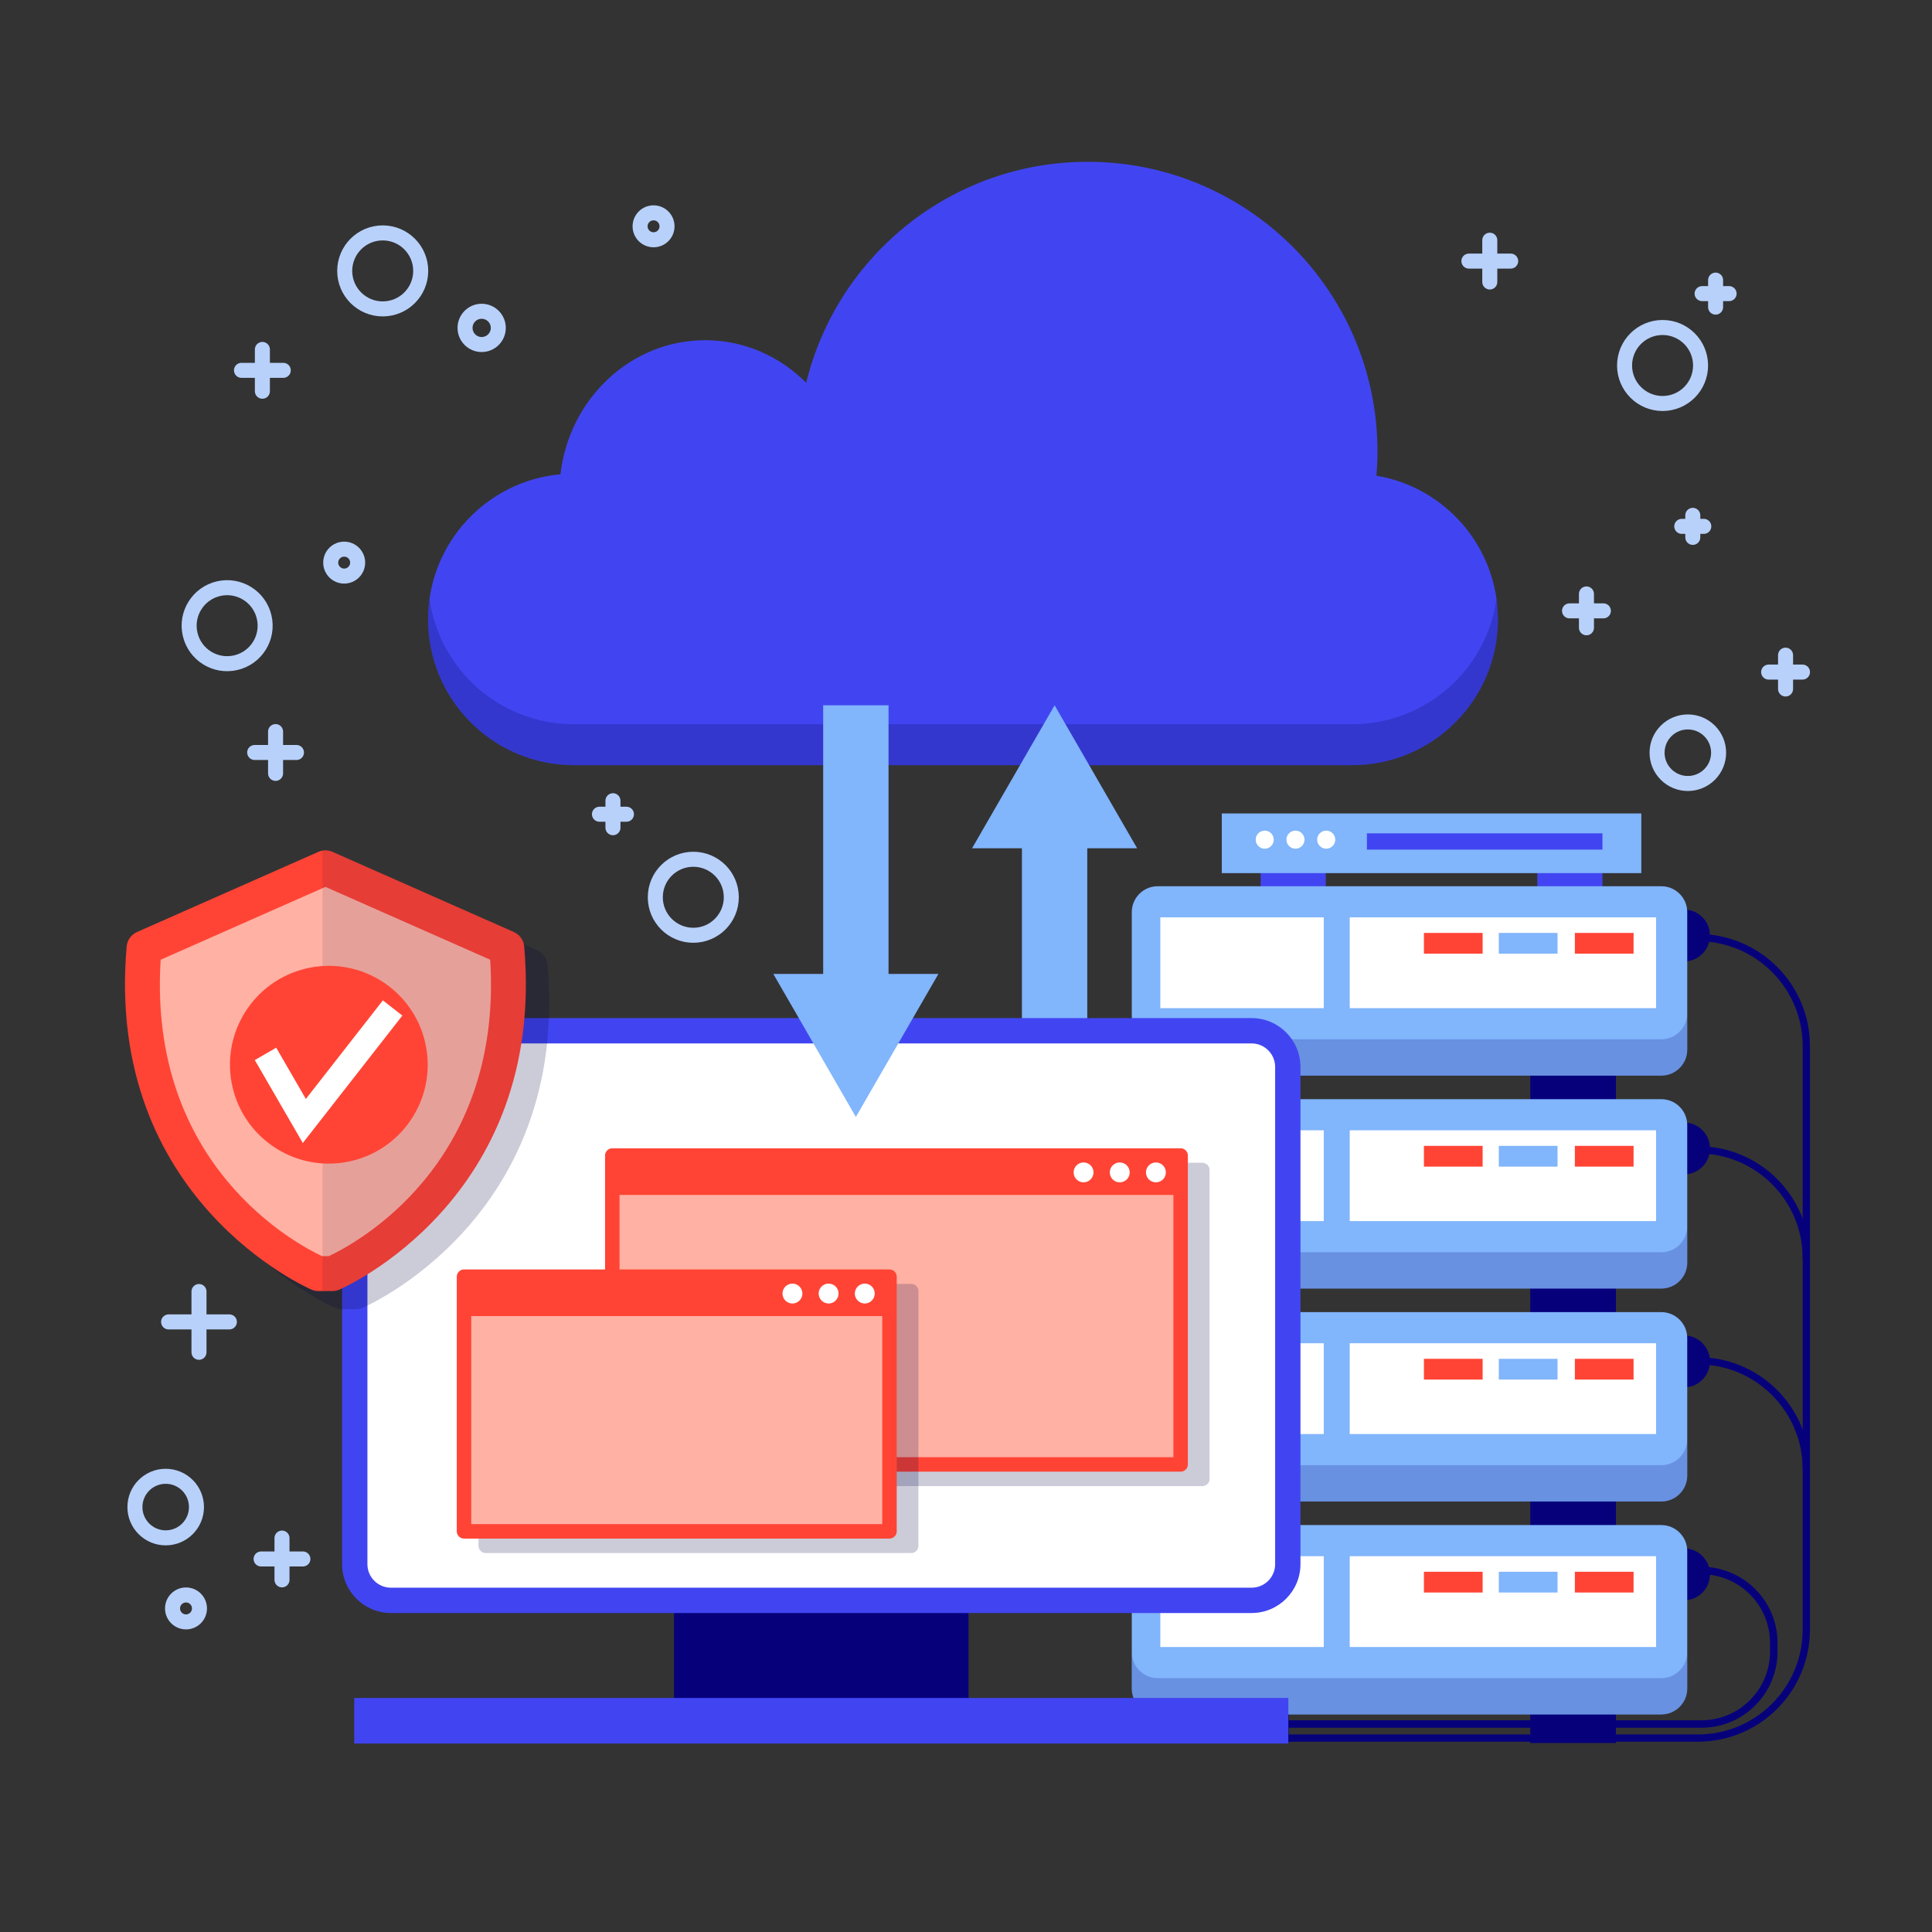 <?xml version="1.0" encoding="utf-8"?>
<!-- Generator: Adobe Illustrator 27.5.0, SVG Export Plug-In . SVG Version: 6.00 Build 0)  -->
<svg version="1.1" xmlns="http://www.w3.org/2000/svg" xmlns:xlink="http://www.w3.org/1999/xlink" x="0px" y="0px"
	 viewBox="0 0 500 500" style="enable-background:new 0 0 500 500;" xml:space="preserve">
<rect x="0" y="0" width="500" height="500" fill="#333333" stroke="none"/>
<g id="BACKGROUND" style="display:none;">
</g>
<g id="OBJECTS">
	<g>
		<g>
			<g>
				
					<line style="fill:none;stroke:#B8D1FB;stroke-width:3.886;stroke-linecap:round;stroke-linejoin:round;stroke-miterlimit:10;" x1="443.997" y1="72.494" x2="443.997" y2="79.481"/>
				
					<line style="fill:none;stroke:#B8D1FB;stroke-width:3.886;stroke-linecap:round;stroke-linejoin:round;stroke-miterlimit:10;" x1="440.504" y1="75.988" x2="447.491" y2="75.988"/>
			</g>
			<g>
				
					<line style="fill:none;stroke:#B8D1FB;stroke-width:3.886;stroke-linecap:round;stroke-linejoin:round;stroke-miterlimit:10;" x1="385.556" y1="62.164" x2="385.556" y2="72.979"/>
				
					<line style="fill:none;stroke:#B8D1FB;stroke-width:3.886;stroke-linecap:round;stroke-linejoin:round;stroke-miterlimit:10;" x1="380.149" y1="67.572" x2="390.964" y2="67.572"/>
			</g>
			<g>
				
					<line style="fill:none;stroke:#B8D1FB;stroke-width:3.886;stroke-linecap:round;stroke-linejoin:round;stroke-miterlimit:10;" x1="438.093" y1="133.37" x2="438.093" y2="139.073"/>
				
					<line style="fill:none;stroke:#B8D1FB;stroke-width:3.886;stroke-linecap:round;stroke-linejoin:round;stroke-miterlimit:10;" x1="435.241" y1="136.222" x2="440.944" y2="136.222"/>
			</g>
			
				<path style="fill:none;stroke:#B8D1FB;stroke-width:3.886;stroke-linecap:round;stroke-linejoin:round;stroke-miterlimit:10;" d="
				M420.438,94.59c0,5.431,4.403,9.834,9.834,9.834c5.431,0,9.834-4.403,9.834-9.834c0-5.431-4.403-9.834-9.834-9.834
				C424.84,84.756,420.438,89.159,420.438,94.59z"/>
			<g>
				
					<line style="fill:none;stroke:#B8D1FB;stroke-width:3.886;stroke-linecap:round;stroke-linejoin:round;stroke-miterlimit:10;" x1="462.102" y1="178.311" x2="462.102" y2="169.552"/>
				
					<line style="fill:none;stroke:#B8D1FB;stroke-width:3.886;stroke-linecap:round;stroke-linejoin:round;stroke-miterlimit:10;" x1="466.482" y1="173.932" x2="457.722" y2="173.932"/>
			</g>
			<g>
				
					<line style="fill:none;stroke:#B8D1FB;stroke-width:3.886;stroke-linecap:round;stroke-linejoin:round;stroke-miterlimit:10;" x1="410.573" y1="162.469" x2="410.573" y2="153.709"/>
				
					<line style="fill:none;stroke:#B8D1FB;stroke-width:3.886;stroke-linecap:round;stroke-linejoin:round;stroke-miterlimit:10;" x1="414.953" y1="158.089" x2="406.193" y2="158.089"/>
			</g>
			
				<ellipse transform="matrix(0.707 -0.707 0.707 0.707 -9.768 365.969)" style="fill:none;stroke:#B8D1FB;stroke-width:3.886;stroke-linecap:round;stroke-linejoin:round;stroke-miterlimit:10;" cx="436.879" cy="194.775" rx="7.965" ry="7.965"/>
		</g>
		<g>
			<g>
				
					<line style="fill:none;stroke:#B8D1FB;stroke-width:3.886;stroke-linecap:round;stroke-linejoin:round;stroke-miterlimit:10;" x1="51.496" y1="334.243" x2="51.496" y2="349.974"/>
				
					<line style="fill:none;stroke:#B8D1FB;stroke-width:3.886;stroke-linecap:round;stroke-linejoin:round;stroke-miterlimit:10;" x1="43.631" y1="342.109" x2="59.362" y2="342.109"/>
			</g>
			<g>
				
					<line style="fill:none;stroke:#B8D1FB;stroke-width:3.886;stroke-linecap:round;stroke-linejoin:round;stroke-miterlimit:10;" x1="72.981" y1="398.052" x2="72.981" y2="408.866"/>
				
					<line style="fill:none;stroke:#B8D1FB;stroke-width:3.886;stroke-linecap:round;stroke-linejoin:round;stroke-miterlimit:10;" x1="67.573" y1="403.459" x2="78.388" y2="403.459"/>
			</g>
			
				<path style="fill:none;stroke:#B8D1FB;stroke-width:3.886;stroke-linecap:round;stroke-linejoin:round;stroke-miterlimit:10;" d="
				M50.846,390.029c0-4.399-3.566-7.965-7.965-7.965c-4.399,0-7.965,3.566-7.965,7.965c0,4.399,3.566,7.965,7.965,7.965
				C47.28,397.994,50.846,394.428,50.846,390.029z"/>
			
				<path style="fill:none;stroke:#B8D1FB;stroke-width:3.886;stroke-linecap:round;stroke-linejoin:round;stroke-miterlimit:10;" d="
				M51.624,416.26c0-1.925-1.56-3.485-3.485-3.485c-1.925,0-3.485,1.56-3.485,3.485c0,1.925,1.56,3.485,3.485,3.485
				C50.064,419.745,51.624,418.185,51.624,416.26z"/>
		</g>
		<g>
			<g>
				
					<line style="fill:none;stroke:#B8D1FB;stroke-width:3.886;stroke-linecap:round;stroke-linejoin:round;stroke-miterlimit:10;" x1="158.632" y1="207.226" x2="158.632" y2="214.213"/>
				
					<line style="fill:none;stroke:#B8D1FB;stroke-width:3.886;stroke-linecap:round;stroke-linejoin:round;stroke-miterlimit:10;" x1="155.138" y1="210.72" x2="162.125" y2="210.72"/>
			</g>
			<g>
				
					<line style="fill:none;stroke:#B8D1FB;stroke-width:3.886;stroke-linecap:round;stroke-linejoin:round;stroke-miterlimit:10;" x1="71.319" y1="189.335" x2="71.319" y2="200.149"/>
				
					<line style="fill:none;stroke:#B8D1FB;stroke-width:3.886;stroke-linecap:round;stroke-linejoin:round;stroke-miterlimit:10;" x1="65.912" y1="194.742" x2="76.727" y2="194.742"/>
			</g>
			<g>
				
					<line style="fill:none;stroke:#B8D1FB;stroke-width:3.886;stroke-linecap:round;stroke-linejoin:round;stroke-miterlimit:10;" x1="67.904" y1="90.435" x2="67.904" y2="101.25"/>
				
					<line style="fill:none;stroke:#B8D1FB;stroke-width:3.886;stroke-linecap:round;stroke-linejoin:round;stroke-miterlimit:10;" x1="62.497" y1="95.843" x2="73.312" y2="95.843"/>
			</g>
			
				<ellipse transform="matrix(0.974 -0.227 0.227 0.974 -35.152 17.5)" style="fill:none;stroke:#B8D1FB;stroke-width:3.886;stroke-linecap:round;stroke-linejoin:round;stroke-miterlimit:10;" cx="58.698" cy="161.962" rx="9.834" ry="9.834"/>
			
				<path style="fill:none;stroke:#B8D1FB;stroke-width:3.886;stroke-linecap:round;stroke-linejoin:round;stroke-miterlimit:10;" d="
				M89.211,70.109c0,5.431,4.403,9.834,9.834,9.834c5.431,0,9.834-4.403,9.834-9.834s-4.403-9.834-9.834-9.834
				C93.614,60.275,89.211,64.678,89.211,70.109z"/>
			
				<path style="fill:none;stroke:#B8D1FB;stroke-width:3.886;stroke-linecap:round;stroke-linejoin:round;stroke-miterlimit:10;" d="
				M169.592,232.212c0,5.431,4.403,9.834,9.834,9.834c5.431,0,9.834-4.403,9.834-9.834c0-5.431-4.403-9.834-9.834-9.834
				C173.995,222.378,169.592,226.781,169.592,232.212z"/>
			
				<path style="fill:none;stroke:#B8D1FB;stroke-width:3.886;stroke-linecap:round;stroke-linejoin:round;stroke-miterlimit:10;" d="
				M120.352,84.86c0,2.376,1.926,4.302,4.302,4.302c2.376,0,4.303-1.926,4.303-4.302s-1.926-4.302-4.303-4.302
				C122.278,80.557,120.352,82.484,120.352,84.86z"/>
			
				<path style="fill:none;stroke:#B8D1FB;stroke-width:3.886;stroke-linecap:round;stroke-linejoin:round;stroke-miterlimit:10;" d="
				M92.56,145.605c0-1.925-1.56-3.485-3.485-3.485c-1.925,0-3.485,1.56-3.485,3.485c0,1.925,1.56,3.485,3.485,3.485
				C90.999,149.09,92.56,147.53,92.56,145.605z"/>
			
				<path style="fill:none;stroke:#B8D1FB;stroke-width:3.886;stroke-linecap:round;stroke-linejoin:round;stroke-miterlimit:10;" d="
				M172.626,58.569c0-1.925-1.56-3.485-3.485-3.485c-1.925,0-3.485,1.56-3.485,3.485c0,1.925,1.56,3.485,3.485,3.485
				C171.065,62.054,172.626,60.494,172.626,58.569z"/>
		</g>
	</g>
	<g>
		<g>
			<path style="fill:#4145F1;" d="M356.214,123.107c0.17-2.059,0.278-4.134,0.278-6.237c0-41.419-33.577-74.996-74.996-74.996
				c-35.281,0-64.855,24.369-72.851,57.188c-6.784-6.816-15.989-11.014-26.137-11.014c-19.293,0-35.194,15.147-37.466,34.695
				c-19.208,1.751-34.256,17.893-34.256,37.557c0,20.833,16.889,37.722,37.722,37.722h201.435c20.833,0,37.722-16.889,37.722-37.722
				C387.665,141.605,374.061,126.095,356.214,123.107z"/>
			<g>
				<path style="opacity:0.2;fill:#000042;" d="M349.943,187.415H148.508c-19.04,0-34.777-14.109-37.346-32.441
					c-0.246,1.741-0.376,3.519-0.376,5.327c0,20.833,16.889,37.722,37.722,37.722h201.435c20.833,0,37.722-16.889,37.722-37.722
					c0-1.807-0.13-3.584-0.376-5.324C384.718,173.307,368.982,187.415,349.943,187.415z"/>
			</g>
		</g>
		<rect x="130.592" y="113.531" style="fill:none;" width="235.448" height="67.387"/>
	</g>
	<g>
		<g>
			<g>
				<g>
					<rect x="326.258" y="219.879" style="fill:#4145F1;" width="16.848" height="12.636"/>
					<rect x="397.861" y="219.879" style="fill:#4145F1;" width="16.848" height="12.636"/>
				</g>
				<g>
					<rect x="316.197" y="210.52" style="fill:#81B5FC;" width="108.573" height="15.444"/>
					<g>
						<rect x="353.753" y="215.667" style="fill:#4145F1;" width="60.956" height="4.212"/>
						<g>
							<path style="fill:#FFFFFF;" d="M340.883,217.305c0,1.292,1.048,2.34,2.34,2.34c1.292,0,2.34-1.048,2.34-2.34
								c0-1.292-1.048-2.34-2.34-2.34C341.931,214.965,340.883,216.012,340.883,217.305z"/>
							<path style="fill:#FFFFFF;" d="M332.927,217.305c0,1.292,1.048,2.34,2.34,2.34c1.292,0,2.34-1.048,2.34-2.34
								c0-1.292-1.048-2.34-2.34-2.34C333.975,214.965,332.927,216.012,332.927,217.305z"/>
							<path style="fill:#FFFFFF;" d="M324.971,217.305c0,1.292,1.048,2.34,2.34,2.34c1.292,0,2.34-1.048,2.34-2.34
								c0-1.292-1.048-2.34-2.34-2.34C326.019,214.965,324.971,216.012,324.971,217.305z"/>
						</g>
					</g>
				</g>
			</g>
			<g>
				<g>
					
						<path style="fill:none;stroke:#06007B;stroke-width:1.872;stroke-linecap:round;stroke-linejoin:round;stroke-miterlimit:10;" d="
						M288.389,449.818h151.004c15.508,0,28.079-12.572,28.079-28.079V270.734c0-15.508-12.572-28.079-28.079-28.079"/>
					
						<path style="fill:none;stroke:#06007B;stroke-width:1.872;stroke-linecap:round;stroke-linejoin:round;stroke-miterlimit:10;" d="
						M467.473,325.645c0-15.508-12.572-28.079-28.079-28.079"/>
					
						<path style="fill:none;stroke:#06007B;stroke-width:1.872;stroke-linecap:round;stroke-linejoin:round;stroke-miterlimit:10;" d="
						M467.473,380.243c0-15.508-12.572-28.079-28.079-28.079"/>
					
						<path style="fill:none;stroke:#06007B;stroke-width:1.938;stroke-linecap:round;stroke-linejoin:round;stroke-miterlimit:10;" d="
						M440.319,406.45c10.347,0,18.735,8.388,18.735,18.735l-0.006,2.26c0,10.347-8.388,18.735-18.735,18.735H307.426"/>
				</g>
				<g>
					<g>
						<g>
							<g>
								<path style="fill:#06007B;" d="M425.076,242.11c0,3.708,3.006,6.714,6.714,6.714h4.029c3.708,0,6.714-3.006,6.714-6.714l0,0
									c0-3.708-3.006-6.714-6.714-6.714h-4.029C428.082,235.396,425.076,238.402,425.076,242.11L425.076,242.11z"/>
								<g>
									<rect x="311.369" y="274.056" style="fill:#06007B;" width="22.157" height="11.696"/>
									<rect x="396.037" y="274.056" style="fill:#06007B;" width="22.157" height="11.696"/>
								</g>
							</g>
							<g>
								<g>
									<path style="fill:#81B5FC;" d="M436.658,271.653c0,3.708-3.006,6.714-6.714,6.714H299.619
										c-3.708,0-6.714-3.006-6.714-6.714v-35.585c0-3.708,3.006-6.714,6.714-6.714h130.324c3.708,0,6.714,3.006,6.714,6.714
										V271.653z"/>
									<path style="opacity:0.2;fill:#06007B;" d="M429.944,268.967H299.619c-3.708,0-6.714-3.006-6.714-6.714v9.4
										c0,3.708,3.006,6.714,6.714,6.714h130.324c3.708,0,6.714-3.006,6.714-6.714v-9.4
										C436.658,265.961,433.652,268.967,429.944,268.967z"/>
								</g>
								<g>
									<g>
										<rect x="300.291" y="237.41" style="fill:#FFFFFF;" width="42.3" height="23.5"/>
										<rect x="349.305" y="237.41" style="fill:#FFFFFF;" width="79.296" height="23.5"/>
									</g>
									<g>
										<rect x="368.509" y="241.439" style="fill:#FF4435;" width="15.193" height="5.371"/>
										<rect x="407.576" y="241.439" style="fill:#FF4435;" width="15.193" height="5.371"/>
										<rect x="387.893" y="241.439" style="fill:#81B5FC;" width="15.194" height="5.371"/>
									</g>
								</g>
							</g>
						</g>
					</g>
					<g>
						<g>
							<g>
								<path style="fill:#06007B;" d="M425.076,297.221c0,3.708,3.006,6.714,6.714,6.714h4.029c3.708,0,6.714-3.006,6.714-6.714
									l0,0c0-3.708-3.006-6.714-6.714-6.714h-4.029C428.082,290.507,425.076,293.513,425.076,297.221L425.076,297.221z"/>
								<g>
									<rect x="311.369" y="329.167" style="fill:#06007B;" width="22.157" height="11.696"/>
									<rect x="396.037" y="329.167" style="fill:#06007B;" width="22.157" height="11.696"/>
								</g>
							</g>
							<g>
								<g>
									<path style="fill:#81B5FC;" d="M436.658,326.764c0,3.708-3.006,6.714-6.714,6.714H299.619
										c-3.708,0-6.714-3.006-6.714-6.714v-35.585c0-3.708,3.006-6.714,6.714-6.714h130.324c3.708,0,6.714,3.006,6.714,6.714
										V326.764z"/>
									<path style="opacity:0.2;fill:#06007B;" d="M429.944,324.078H299.619c-3.708,0-6.714-3.006-6.714-6.714v9.4
										c0,3.708,3.006,6.714,6.714,6.714h130.324c3.708,0,6.714-3.006,6.714-6.714v-9.4
										C436.658,321.072,433.652,324.078,429.944,324.078z"/>
								</g>
								<g>
									<g>
										<rect x="300.291" y="292.521" style="fill:#FFFFFF;" width="42.3" height="23.5"/>
										<rect x="349.305" y="292.521" style="fill:#FFFFFF;" width="79.296" height="23.5"/>
									</g>
									<g>
										<rect x="368.509" y="296.55" style="fill:#FF4435;" width="15.193" height="5.371"/>
										<rect x="407.576" y="296.55" style="fill:#FF4435;" width="15.193" height="5.371"/>
										<rect x="387.893" y="296.55" style="fill:#81B5FC;" width="15.194" height="5.371"/>
									</g>
								</g>
							</g>
						</g>
					</g>
					<g>
						<g>
							<g>
								<path style="fill:#06007B;" d="M425.076,352.332c0,3.708,3.006,6.714,6.714,6.714h4.029c3.708,0,6.714-3.006,6.714-6.714
									l0,0c0-3.708-3.006-6.714-6.714-6.714h-4.029C428.082,345.618,425.076,348.624,425.076,352.332L425.076,352.332z"/>
								<g>
									<rect x="311.369" y="384.278" style="fill:#06007B;" width="22.157" height="11.696"/>
									<rect x="396.037" y="384.278" style="fill:#06007B;" width="22.157" height="11.696"/>
								</g>
							</g>
							<g>
								<g>
									<path style="fill:#81B5FC;" d="M436.658,381.875c0,3.708-3.006,6.714-6.714,6.714H299.619
										c-3.708,0-6.714-3.006-6.714-6.714v-35.585c0-3.708,3.006-6.714,6.714-6.714h130.324c3.708,0,6.714,3.006,6.714,6.714
										V381.875z"/>
									<path style="opacity:0.2;fill:#06007B;" d="M429.944,379.189H299.619c-3.708,0-6.714-3.006-6.714-6.714v9.4
										c0,3.708,3.006,6.714,6.714,6.714h130.324c3.708,0,6.714-3.006,6.714-6.714v-9.4
										C436.658,376.183,433.652,379.189,429.944,379.189z"/>
								</g>
								<g>
									<g>
										<rect x="300.291" y="347.632" style="fill:#FFFFFF;" width="42.3" height="23.5"/>
										<rect x="349.305" y="347.632" style="fill:#FFFFFF;" width="79.296" height="23.5"/>
									</g>
									<g>
										<rect x="368.509" y="351.661" style="fill:#FF4435;" width="15.193" height="5.371"/>
										<rect x="407.576" y="351.661" style="fill:#FF4435;" width="15.193" height="5.371"/>
										<rect x="387.893" y="351.661" style="fill:#81B5FC;" width="15.194" height="5.371"/>
									</g>
								</g>
							</g>
						</g>
					</g>
					<g>
						<g>
							<g>
								<path style="fill:#06007B;" d="M425.076,407.443c0,3.708,3.006,6.714,6.714,6.714h4.029c3.708,0,6.714-3.006,6.714-6.714
									l0,0c0-3.708-3.006-6.714-6.714-6.714h-4.029C428.082,400.729,425.076,403.735,425.076,407.443L425.076,407.443z"/>
								<g>
									<rect x="311.369" y="439.389" style="fill:#06007B;" width="22.157" height="11.696"/>
									<rect x="396.037" y="439.389" style="fill:#06007B;" width="22.157" height="11.696"/>
								</g>
							</g>
							<g>
								<g>
									<path style="fill:#81B5FC;" d="M436.658,436.986c0,3.708-3.006,6.714-6.714,6.714H299.619
										c-3.708,0-6.714-3.006-6.714-6.714V401.4c0-3.708,3.006-6.714,6.714-6.714h130.324c3.708,0,6.714,3.006,6.714,6.714
										V436.986z"/>
									<path style="opacity:0.2;fill:#06007B;" d="M429.944,434.3H299.619c-3.708,0-6.714-3.006-6.714-6.714v9.4
										c0,3.708,3.006,6.714,6.714,6.714h130.324c3.708,0,6.714-3.006,6.714-6.714v-9.4
										C436.658,431.294,433.652,434.3,429.944,434.3z"/>
								</g>
								<g>
									<g>
										<rect x="300.291" y="402.743" style="fill:#FFFFFF;" width="42.3" height="23.5"/>
										<rect x="349.305" y="402.743" style="fill:#FFFFFF;" width="79.296" height="23.5"/>
									</g>
									<g>
										<rect x="368.509" y="406.772" style="fill:#FF4435;" width="15.193" height="5.371"/>
										<rect x="407.576" y="406.772" style="fill:#FF4435;" width="15.193" height="5.371"/>
										<rect x="387.893" y="406.772" style="fill:#81B5FC;" width="15.194" height="5.371"/>
									</g>
								</g>
							</g>
						</g>
					</g>
				</g>
			</g>
		</g>
		<g>
			<g>
				<rect x="264.473" y="204.499" style="fill:#81B5FC;" width="16.913" height="84.562"/>
				<polygon style="fill:#81B5FC;" points="251.565,219.533 272.929,182.529 294.293,219.533 				"/>
			</g>
			<g>
				<g>
					<rect x="174.439" y="298.417" style="fill:#06007B;" width="76.217" height="143.773"/>
					<rect x="91.672" y="439.429" style="fill:#4145F1;" width="241.751" height="11.797"/>
				</g>
				<g>
					<path style="fill:#FFFFFF;" d="M333.282,404.812c0,5.169-4.19,9.36-9.36,9.36H101.172c-5.169,0-9.36-4.191-9.36-9.36v-128.69
						c0-5.169,4.19-9.36,9.36-9.36h222.751c5.169,0,9.36,4.19,9.36,9.36V404.812z"/>
					<path style="fill:#4145F1;" d="M323.922,417.448h-222.75c-6.967,0-12.636-5.669-12.636-12.636V276.122
						c0-6.968,5.668-12.637,12.636-12.637h222.75c6.967,0,12.636,5.669,12.636,12.637v128.689
						C336.558,411.779,330.889,417.448,323.922,417.448z M101.172,270.038c-3.354,0-6.084,2.73-6.084,6.084v128.689
						c0,3.354,2.729,6.083,6.084,6.083h222.75c3.355,0,6.083-2.729,6.083-6.083V276.122c0-3.354-2.728-6.084-6.083-6.084H101.172z"
						/>
				</g>
			</g>
			<g>
				<rect x="213.04" y="182.529" style="fill:#81B5FC;" width="16.912" height="84.562"/>
				<polygon style="fill:#81B5FC;" points="242.861,252.057 221.496,289.062 200.132,252.057 				"/>
			</g>
		</g>
		<g>
			<g>
				<g>
					<path style="opacity:0.2;fill:#000042;" d="M141.707,249.651c-0.143-1.639-1.166-3.072-2.672-3.738l-46.942-20.752
						c-0.378-0.167-0.775-0.26-1.175-0.318c-0.074-0.01-0.146-0.016-0.221-0.023c-0.762-0.073-1.537,0.025-2.253,0.341
						l-46.941,20.752c-1.506,0.666-2.53,2.099-2.673,3.738C33.09,315.387,86.2,338.26,86.738,338.484
						c0.549,0.227,1.138,0.345,1.733,0.345h1.039h2.554c0.594,0,1.183-0.118,1.733-0.345
						C94.336,338.26,147.448,315.387,141.707,249.651z"/>
					<g>
						<g>
							<path style="fill:#FFB1A4;" d="M131.163,245.34l-46.942-20.753L37.279,245.34c-5.518,63.204,45.145,84.272,45.145,84.272
								h3.593C86.018,329.612,136.681,308.544,131.163,245.34z"/>
							<path style="fill:#FF4435;" d="M86.018,334.125h-3.594c-0.594,0-1.183-0.118-1.733-0.345
								c-0.538-0.223-53.648-23.096-47.909-88.832c0.143-1.639,1.167-3.072,2.673-3.738l46.941-20.752
								c1.163-0.514,2.487-0.514,3.65,0l46.941,20.752c1.506,0.666,2.53,2.099,2.673,3.738
								c5.741,65.736-47.371,88.609-47.909,88.832C87.201,334.007,86.612,334.125,86.018,334.125z M83.383,325.097h1.677
								c6.274-2.911,45.179-23.185,41.805-76.72l-42.643-18.853l-42.643,18.853C38.206,301.912,77.109,322.186,83.383,325.097z"/>
						</g>
						<path style="opacity:0.1;fill:#000042;" d="M135.66,244.948c-0.143-1.639-1.166-3.072-2.673-3.738l-46.941-20.752
							c-0.819-0.362-1.716-0.455-2.583-0.307v113.974h2.555c0.594,0,1.183-0.118,1.733-0.345
							C88.289,333.557,141.401,310.684,135.66,244.948z"/>
					</g>
				</g>
				<g>
					
						<ellipse transform="matrix(0.974 -0.227 0.227 0.974 -60.379 26.562)" style="fill:#FF4435;" cx="85.16" cy="275.484" rx="25.585" ry="25.585"/>
					<g>
						<polygon style="fill:#FFFFFF;" points="78.368,295.805 65.944,274.346 71.479,271.141 79.158,284.405 99.087,258.896 
							104.127,262.833 						"/>
					</g>
				</g>
			</g>
			<g>
				<g>
					<path style="opacity:0.2;fill:#000042;" d="M311.162,300.924H164.078c-1.034,0-1.872,0.838-1.872,1.872v79.944
						c0,1.034,0.838,1.872,1.872,1.872h147.084c1.034,0,1.872-0.838,1.872-1.872v-79.944
						C313.033,301.762,312.195,300.924,311.162,300.924z"/>
					<g>
						<g>
							
								<rect x="158.462" y="299.052" style="fill:#FFB1A4;stroke:#FF4435;stroke-width:3.744;stroke-linecap:round;stroke-linejoin:round;stroke-miterlimit:10;" width="147.084" height="79.944"/>
							<rect x="158.462" y="299.067" style="fill:#FF4435;" width="147.004" height="10.182"/>
						</g>
						<g>
							<path style="fill:#FFFFFF;" d="M296.574,303.415c0,1.422,1.152,2.574,2.574,2.574c1.422,0,2.574-1.152,2.574-2.574
								c0-1.422-1.152-2.574-2.574-2.574C297.727,300.841,296.574,301.994,296.574,303.415z"/>
							<path style="fill:#FFFFFF;" d="M287.215,303.415c0,1.422,1.152,2.574,2.574,2.574c1.422,0,2.574-1.152,2.574-2.574
								c0-1.422-1.152-2.574-2.574-2.574C288.367,300.841,287.215,301.994,287.215,303.415z"/>
							<path style="fill:#FFFFFF;" d="M277.855,303.415c0,1.422,1.152,2.574,2.574,2.574c1.421,0,2.574-1.152,2.574-2.574
								c0-1.422-1.152-2.574-2.574-2.574C279.007,300.841,277.855,301.994,277.855,303.415z"/>
						</g>
					</g>
				</g>
				<g>
					<path style="opacity:0.2;fill:#000042;" d="M235.816,332.279H125.703c-1.034,0-1.872,0.838-1.872,1.872v65.904
						c0,1.034,0.838,1.872,1.872,1.872h110.113c1.034,0,1.872-0.838,1.872-1.872v-65.904
						C237.688,333.117,236.849,332.279,235.816,332.279z"/>
					<g>
						<g>
							
								<rect x="120.087" y="330.407" style="fill:#FFB1A4;stroke:#FF4435;stroke-width:3.744;stroke-linecap:round;stroke-linejoin:round;stroke-miterlimit:10;" width="110.113" height="65.904"/>
							<rect x="120.087" y="330.423" style="fill:#FF4435;" width="110.033" height="10.182"/>
						</g>
						<g>
							<path style="fill:#FFFFFF;" d="M221.228,334.771c0,1.422,1.152,2.574,2.574,2.574c1.421,0,2.574-1.152,2.574-2.574
								c0-1.422-1.152-2.574-2.574-2.574C222.381,332.197,221.228,333.349,221.228,334.771z"/>
							<path style="fill:#FFFFFF;" d="M211.869,334.771c0,1.422,1.152,2.574,2.574,2.574c1.421,0,2.574-1.152,2.574-2.574
								c0-1.422-1.152-2.574-2.574-2.574C213.021,332.197,211.869,333.349,211.869,334.771z"/>
							<path style="fill:#FFFFFF;" d="M202.509,334.771c0,1.422,1.152,2.574,2.574,2.574c1.421,0,2.574-1.152,2.574-2.574
								c0-1.422-1.152-2.574-2.574-2.574C203.661,332.197,202.509,333.349,202.509,334.771z"/>
						</g>
					</g>
				</g>
			</g>
		</g>
	</g>
</g>
</svg>
